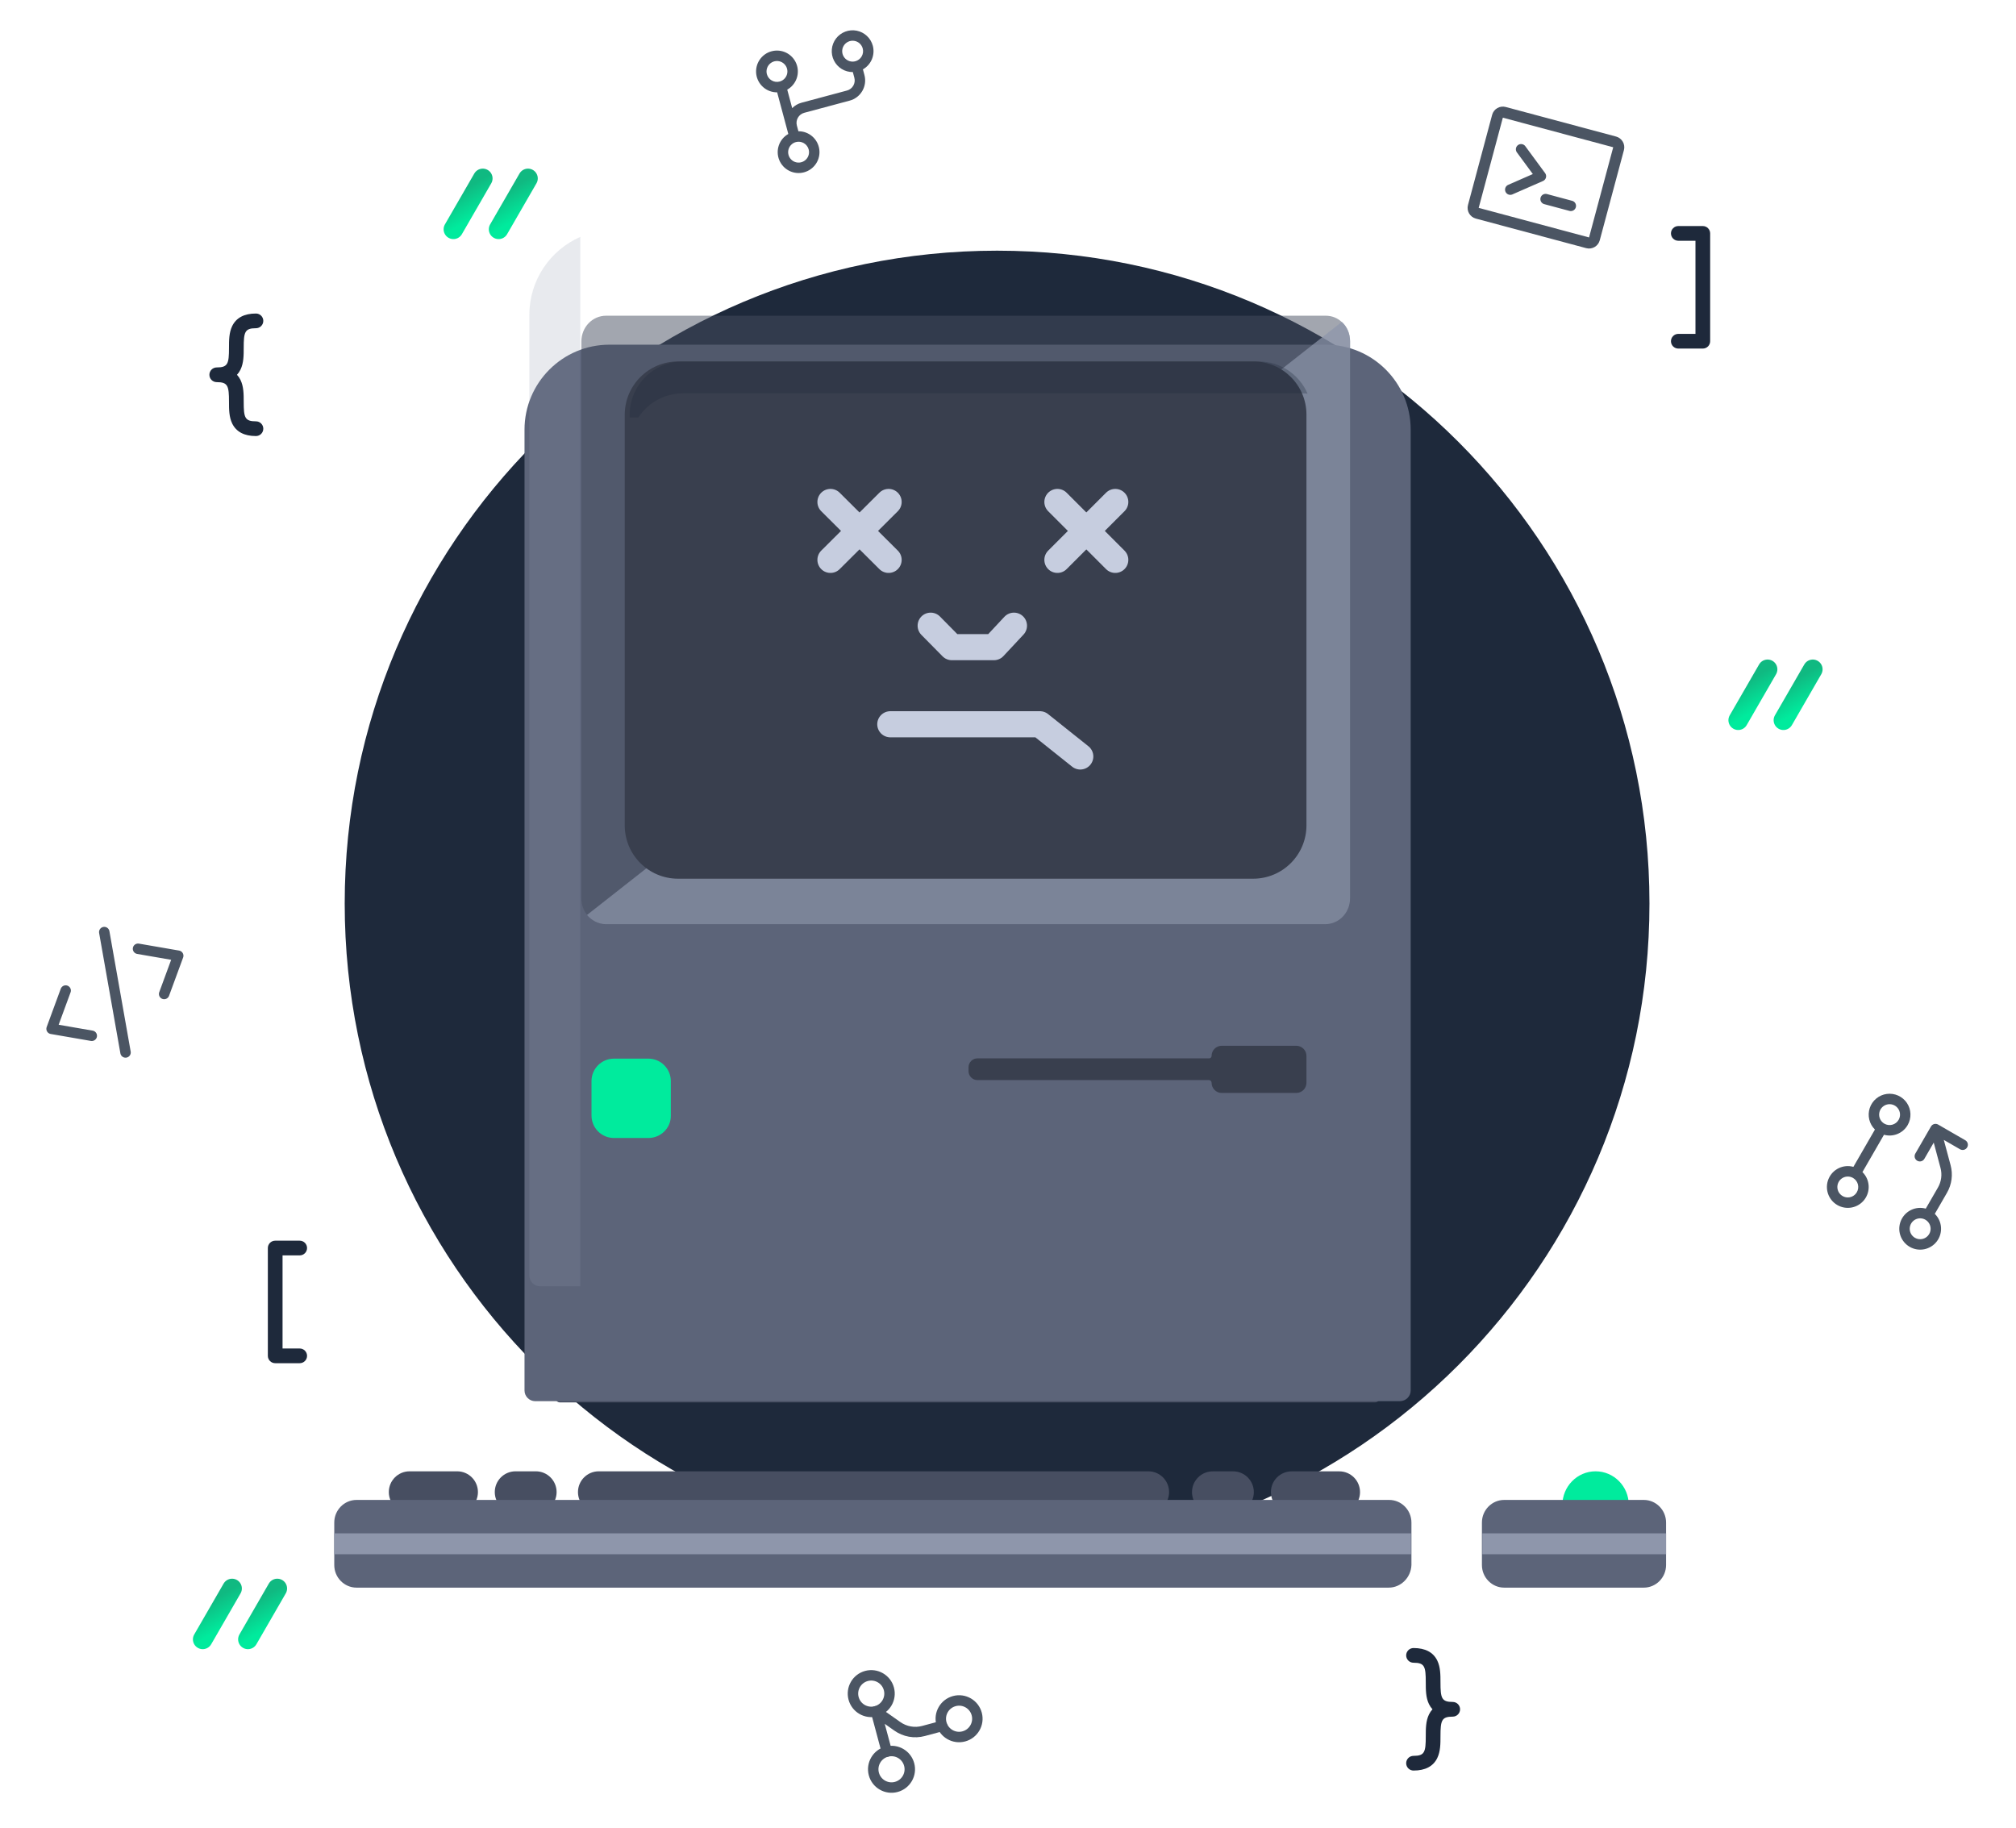 <svg width="193" height="175" viewBox="0 0 193 175" fill="none" xmlns="http://www.w3.org/2000/svg">
<path d="M95.455 149C129.948 149 157.91 121.018 157.91 86.5C157.91 51.982 129.948 24 95.455 24C60.962 24 33 51.982 33 86.5C33 121.018 60.962 149 95.455 149Z" fill="#1E293B"/>
<path d="M19.406 156.953L21.281 153.706L22.218 152.082" stroke="url(#paint0_linear_41_3049)" stroke-width="1.875" stroke-linecap="round" stroke-linejoin="round"/>
<path d="M23.734 156.953L25.609 153.706L26.546 152.082" stroke="url(#paint1_linear_41_3049)" stroke-width="1.875" stroke-linecap="round" stroke-linejoin="round"/>
<path d="M166.406 68.953L168.281 65.706L169.218 64.082" stroke="url(#paint2_linear_41_3049)" stroke-width="1.875" stroke-linecap="round" stroke-linejoin="round"/>
<path d="M170.734 68.953L172.609 65.706L173.546 64.082" stroke="url(#paint3_linear_41_3049)" stroke-width="1.875" stroke-linecap="round" stroke-linejoin="round"/>
<path d="M43.406 21.953L45.281 18.706L46.218 17.082" stroke="url(#paint4_linear_41_3049)" stroke-width="1.875" stroke-linecap="round" stroke-linejoin="round"/>
<path d="M47.734 21.953L49.609 18.706L50.546 17.082" stroke="url(#paint5_linear_41_3049)" stroke-width="1.875" stroke-linecap="round" stroke-linejoin="round"/>
<path d="M23.026 35.383C22.938 35.565 22.825 35.733 22.688 35.882C22.825 36.031 22.938 36.199 23.026 36.381C23.331 37.01 23.331 37.749 23.331 38.462C23.331 39.984 23.438 40.339 24.503 40.339C24.69 40.339 24.869 40.413 25.001 40.545C25.133 40.677 25.207 40.856 25.207 41.043C25.207 41.23 25.133 41.409 25.001 41.541C24.869 41.673 24.69 41.747 24.503 41.747C23.381 41.747 22.615 41.342 22.228 40.544C21.923 39.915 21.923 39.176 21.923 38.462C21.923 36.941 21.815 36.586 20.75 36.586C20.563 36.586 20.384 36.511 20.252 36.38C20.12 36.248 20.046 36.069 20.046 35.882C20.046 35.695 20.12 35.516 20.252 35.384C20.384 35.252 20.563 35.178 20.75 35.178C21.815 35.178 21.923 34.823 21.923 33.301C21.923 32.587 21.923 31.849 22.228 31.22C22.615 30.422 23.381 30.017 24.503 30.017C24.69 30.017 24.869 30.091 25.001 30.223C25.133 30.355 25.207 30.534 25.207 30.721C25.207 30.907 25.133 31.086 25.001 31.218C24.869 31.35 24.69 31.424 24.503 31.424C23.438 31.424 23.331 31.78 23.331 33.301C23.331 34.015 23.331 34.753 23.026 35.383Z" fill="#1E293B"/>
<path d="M136.8 164.147C136.887 163.965 137.001 163.796 137.137 163.647C137.001 163.499 136.887 163.33 136.8 163.148C136.495 162.519 136.495 161.781 136.495 161.067C136.495 159.546 136.387 159.19 135.322 159.19C135.136 159.19 134.956 159.116 134.825 158.984C134.693 158.852 134.618 158.673 134.618 158.486C134.618 158.3 134.693 158.121 134.825 157.989C134.956 157.857 135.136 157.783 135.322 157.783C136.445 157.783 137.211 158.187 137.598 158.985C137.903 159.615 137.903 160.353 137.903 161.067C137.903 162.588 138.011 162.944 139.076 162.944C139.262 162.944 139.441 163.018 139.573 163.15C139.705 163.282 139.78 163.461 139.78 163.647C139.78 163.834 139.705 164.013 139.573 164.145C139.441 164.277 139.262 164.351 139.076 164.351C138.011 164.351 137.903 164.707 137.903 166.228C137.903 166.942 137.903 167.68 137.598 168.31C137.211 169.108 136.445 169.512 135.322 169.512C135.136 169.512 134.956 169.438 134.825 169.306C134.693 169.174 134.618 168.995 134.618 168.809C134.618 168.622 134.693 168.443 134.825 168.311C134.956 168.179 135.136 168.105 135.322 168.105C136.387 168.105 136.495 167.749 136.495 166.228C136.495 165.514 136.495 164.776 136.8 164.147Z" fill="#1E293B"/>
<path d="M27.05 120.19V129.105H28.692C28.878 129.105 29.058 129.179 29.189 129.311C29.322 129.443 29.396 129.622 29.396 129.808C29.396 129.995 29.322 130.174 29.189 130.306C29.058 130.438 28.878 130.512 28.692 130.512H26.346C26.159 130.512 25.98 130.438 25.848 130.306C25.716 130.174 25.642 129.995 25.642 129.808V119.486C25.642 119.299 25.716 119.12 25.848 118.988C25.98 118.856 26.159 118.782 26.346 118.782H28.692C28.878 118.782 29.058 118.856 29.189 118.988C29.322 119.12 29.396 119.299 29.396 119.486C29.396 119.673 29.322 119.852 29.189 119.984C29.058 120.116 28.878 120.19 28.692 120.19H27.05Z" fill="#1E293B"/>
<path d="M162.314 31.965L162.314 23.05L160.671 23.05C160.485 23.05 160.306 22.976 160.174 22.844C160.042 22.712 159.968 22.533 159.968 22.346C159.968 22.16 160.042 21.98 160.174 21.849C160.306 21.716 160.485 21.642 160.671 21.642L163.017 21.642C163.204 21.642 163.383 21.716 163.515 21.849C163.647 21.98 163.721 22.16 163.721 22.346L163.721 32.669C163.721 32.855 163.647 33.034 163.515 33.166C163.383 33.298 163.204 33.372 163.017 33.372L160.671 33.372C160.485 33.372 160.306 33.298 160.174 33.166C160.042 33.034 159.968 32.855 159.968 32.669C159.968 32.482 160.042 32.303 160.174 32.171C160.306 32.039 160.485 31.965 160.671 31.965L162.314 31.965Z" fill="#1E293B"/>
<path d="M83.558 4.381C83.461 4.02 83.265 3.693 82.991 3.438C82.718 3.183 82.379 3.009 82.011 2.937C81.644 2.865 81.265 2.898 80.915 3.031C80.566 3.164 80.26 3.392 80.034 3.69C79.808 3.988 79.669 4.343 79.635 4.716C79.601 5.088 79.671 5.463 79.839 5.797C80.007 6.131 80.265 6.412 80.584 6.607C80.903 6.802 81.271 6.903 81.645 6.9L81.79 7.443C81.859 7.699 81.823 7.972 81.691 8.202C81.558 8.432 81.34 8.599 81.083 8.668L76.737 9.833C76.397 9.923 76.088 10.102 75.84 10.352L75.366 8.582C75.79 8.343 76.112 7.957 76.272 7.497C76.431 7.037 76.418 6.535 76.233 6.084C76.049 5.634 75.707 5.266 75.271 5.049C74.835 4.833 74.335 4.783 73.865 4.909C73.394 5.035 72.986 5.329 72.717 5.734C72.447 6.139 72.335 6.629 72.4 7.111C72.466 7.594 72.706 8.035 73.074 8.354C73.442 8.672 73.914 8.846 74.4 8.841L75.468 12.826C75.044 13.065 74.722 13.451 74.563 13.911C74.403 14.371 74.417 14.873 74.601 15.324C74.785 15.774 75.127 16.142 75.564 16.358C76 16.575 76.5 16.625 76.97 16.498C77.44 16.372 77.848 16.079 78.118 15.674C78.387 15.269 78.5 14.779 78.434 14.297C78.368 13.814 78.129 13.373 77.76 13.054C77.392 12.736 76.921 12.562 76.434 12.567L76.288 12.023C76.22 11.767 76.256 11.494 76.388 11.265C76.521 11.035 76.739 10.867 76.995 10.799L81.342 9.634C81.855 9.497 82.291 9.162 82.556 8.702C82.822 8.243 82.894 7.697 82.756 7.184L82.611 6.641C82.996 6.422 83.299 6.082 83.47 5.673C83.641 5.264 83.672 4.81 83.558 4.381ZM73.416 7.099C73.365 6.908 73.371 6.706 73.435 6.519C73.499 6.332 73.616 6.167 73.773 6.047C73.93 5.926 74.119 5.855 74.316 5.842C74.514 5.829 74.711 5.875 74.882 5.974C75.053 6.073 75.191 6.221 75.279 6.398C75.366 6.575 75.399 6.775 75.373 6.971C75.347 7.167 75.264 7.351 75.134 7.5C75.003 7.648 74.832 7.755 74.641 7.806C74.385 7.875 74.112 7.839 73.882 7.706C73.652 7.574 73.485 7.355 73.416 7.099ZM77.418 14.309C77.469 14.5 77.463 14.702 77.399 14.889C77.336 15.076 77.218 15.241 77.061 15.361C76.904 15.481 76.715 15.553 76.518 15.566C76.32 15.578 76.124 15.533 75.952 15.434C75.781 15.335 75.643 15.187 75.555 15.01C75.468 14.833 75.435 14.633 75.461 14.437C75.487 14.241 75.57 14.057 75.701 13.908C75.831 13.76 76.002 13.653 76.194 13.602C76.45 13.533 76.723 13.569 76.952 13.702C77.182 13.834 77.35 14.053 77.418 14.309ZM81.885 5.865C81.694 5.916 81.492 5.91 81.305 5.846C81.118 5.782 80.953 5.665 80.833 5.508C80.713 5.351 80.641 5.162 80.628 4.965C80.615 4.767 80.661 4.57 80.76 4.399C80.859 4.228 81.007 4.09 81.184 4.002C81.361 3.915 81.561 3.882 81.757 3.908C81.953 3.933 82.137 4.017 82.286 4.147C82.434 4.278 82.541 4.449 82.592 4.64C82.661 4.896 82.625 5.169 82.492 5.399C82.36 5.629 82.141 5.796 81.885 5.865Z" fill="#4B5563"/>
<path d="M182.629 107.714C182.816 107.39 182.908 107.02 182.895 106.646C182.883 106.273 182.765 105.91 182.557 105.599C182.348 105.289 182.056 105.043 181.715 104.89C181.374 104.737 180.997 104.683 180.626 104.733C180.255 104.784 179.906 104.937 179.619 105.176C179.331 105.415 179.116 105.73 178.998 106.085C178.881 106.44 178.865 106.821 178.953 107.185C179.04 107.548 179.228 107.88 179.495 108.142L177.433 111.714C176.964 111.584 176.463 111.629 176.025 111.842C175.587 112.054 175.242 112.419 175.053 112.868C174.865 113.317 174.847 113.819 175.002 114.28C175.158 114.741 175.476 115.13 175.898 115.373C176.319 115.617 176.815 115.698 177.292 115.602C177.769 115.506 178.195 115.239 178.49 114.852C178.784 114.464 178.928 113.982 178.892 113.497C178.857 113.011 178.646 112.555 178.299 112.214L180.361 108.642C180.789 108.76 181.243 108.733 181.654 108.565C182.064 108.397 182.407 108.098 182.629 107.714ZM177.763 114.142C177.664 114.314 177.517 114.452 177.339 114.539C177.162 114.627 176.963 114.66 176.767 114.634C176.57 114.608 176.386 114.525 176.238 114.394C176.089 114.264 175.982 114.092 175.931 113.901C175.88 113.71 175.887 113.508 175.95 113.321C176.014 113.134 176.131 112.969 176.288 112.849C176.445 112.729 176.634 112.657 176.832 112.644C177.029 112.631 177.226 112.677 177.397 112.776C177.627 112.909 177.794 113.127 177.863 113.383C177.932 113.64 177.896 113.913 177.763 114.142ZM180.397 107.58C180.226 107.481 180.088 107.334 180 107.156C179.913 106.979 179.88 106.78 179.906 106.584C179.931 106.387 180.015 106.203 180.145 106.055C180.276 105.906 180.447 105.799 180.638 105.748C180.829 105.697 181.031 105.704 181.219 105.767C181.406 105.831 181.57 105.948 181.69 106.105C181.811 106.262 181.882 106.451 181.895 106.649C181.908 106.846 181.862 107.043 181.763 107.214C181.631 107.444 181.412 107.611 181.156 107.68C180.9 107.749 180.627 107.713 180.397 107.58ZM185.227 116.214L186.387 114.205C186.618 113.808 186.768 113.368 186.828 112.912C186.888 112.456 186.857 111.993 186.737 111.549L186.089 109.135L187.642 110.031C187.757 110.097 187.894 110.115 188.022 110.081C188.15 110.047 188.259 109.963 188.325 109.848C188.392 109.733 188.41 109.597 188.375 109.469C188.341 109.341 188.257 109.231 188.142 109.165L185.544 107.665C185.429 107.599 185.293 107.581 185.165 107.615C185.037 107.649 184.928 107.733 184.861 107.848L183.361 110.446C183.295 110.561 183.277 110.697 183.311 110.826C183.346 110.954 183.429 111.063 183.544 111.129C183.659 111.195 183.796 111.213 183.924 111.179C184.052 111.145 184.161 111.061 184.227 110.946L185.124 109.393L185.77 111.808C185.856 112.125 185.879 112.456 185.836 112.782C185.793 113.107 185.686 113.421 185.521 113.705L184.361 115.714C183.892 115.584 183.392 115.629 182.954 115.842C182.515 116.054 182.17 116.419 181.982 116.868C181.793 117.317 181.775 117.819 181.93 118.28C182.086 118.741 182.404 119.13 182.826 119.373C183.247 119.617 183.743 119.698 184.22 119.602C184.698 119.506 185.123 119.239 185.418 118.852C185.713 118.464 185.856 117.982 185.821 117.497C185.785 117.011 185.574 116.555 185.227 116.214ZM183.325 118.508C183.154 118.409 183.016 118.262 182.928 118.085C182.841 117.907 182.808 117.708 182.834 117.512C182.86 117.316 182.943 117.132 183.073 116.983C183.204 116.834 183.375 116.728 183.566 116.676C183.758 116.625 183.959 116.632 184.147 116.695C184.334 116.759 184.498 116.877 184.619 117.034C184.739 117.19 184.81 117.38 184.823 117.577C184.836 117.774 184.79 117.971 184.691 118.142C184.559 118.372 184.34 118.54 184.084 118.608C183.828 118.677 183.555 118.641 183.325 118.508Z" fill="#4B5563"/>
<path d="M6.286 94.835L4.938 98.5L8.786 99.165" stroke="#4B5563" stroke-linecap="round" stroke-linejoin="round"/>
<path d="M13.214 90.835L17.062 91.5L15.714 95.165" stroke="#4B5563" stroke-linecap="round" stroke-linejoin="round"/>
<path d="M9.982 89.237L12.018 100.763" stroke="#4B5563" stroke-linecap="round" stroke-linejoin="round"/>
<path d="M145.62 14.292L147.517 16.871L144.585 18.155" stroke="#4B5563" stroke-linecap="round" stroke-linejoin="round"/>
<path d="M147.966 19.061L150.38 19.709" stroke="#4B5563" stroke-linecap="round" stroke-linejoin="round"/>
<path d="M154.577 13.586L144.012 10.755C143.729 10.679 143.437 10.847 143.361 11.131L141.048 19.764C140.972 20.047 141.14 20.338 141.424 20.414L151.989 23.245C152.272 23.321 152.563 23.153 152.639 22.869L154.952 14.236C155.028 13.953 154.86 13.662 154.577 13.586Z" stroke="#4B5563" stroke-width="1.061" stroke-linecap="round" stroke-linejoin="round"/>
<path d="M85.801 171.081C86.735 170.831 87.289 169.871 87.039 168.938C86.789 168.004 85.829 167.45 84.895 167.7C83.962 167.951 83.408 168.91 83.658 169.844C83.908 170.777 84.868 171.331 85.801 171.081Z" stroke="#4B5563" stroke-linecap="round" stroke-linejoin="round"/>
<path d="M83.86 163.837C84.794 163.587 85.348 162.627 85.098 161.693C84.847 160.76 83.888 160.206 82.954 160.456C82.021 160.706 81.467 161.666 81.717 162.599C81.967 163.533 82.927 164.087 83.86 163.837Z" stroke="#4B5563" stroke-linecap="round" stroke-linejoin="round"/>
<path d="M92.269 166.242C93.203 165.992 93.757 165.033 93.507 164.099C93.257 163.165 92.297 162.611 91.364 162.862C90.43 163.112 89.876 164.071 90.126 165.005C90.376 165.938 91.336 166.492 92.269 166.242Z" stroke="#4B5563" stroke-linecap="round" stroke-linejoin="round"/>
<path d="M90.191 165.246L88.41 165.723C87.985 165.838 87.54 165.858 87.106 165.78C86.673 165.703 86.262 165.531 85.902 165.276L83.86 163.837L84.896 167.7" stroke="#4B5563" stroke-linecap="round" stroke-linejoin="round"/>
<path d="M131.639 134.265H53.6C53.369 134.265 53.19 134.085 53.19 133.854V119.503C53.19 117.681 54.677 116.192 56.499 116.192H128.74C130.561 116.192 132.049 117.681 132.049 119.503V133.854C132.075 134.085 131.87 134.265 131.639 134.265Z" fill="#474E61"/>
<path opacity="0.2" d="M131.638 126.743H53.703C53.472 126.743 53.293 126.639 53.293 126.504V118.146C53.293 117.085 54.779 116.218 56.598 116.218H128.743C130.562 116.218 132.048 117.085 132.048 118.146V126.504C132.074 126.639 131.869 126.743 131.638 126.743Z" fill="#1E293B"/>
<g filter="url(#filter0_d_41_3049)">
<path d="M133.999 123.149H51.24C50.676 123.149 50.214 122.687 50.214 122.122V30.138C50.214 25.645 53.857 22 58.346 22H126.919C131.408 22 135.051 25.645 135.051 30.138V122.122C135.051 122.687 134.589 123.149 133.999 123.149Z" fill="#5C6479"/>
</g>
<path opacity="0.5" d="M129.248 32.701V86.005C129.248 87.38 128.194 88.48 126.876 88.48H58.029C57.291 88.48 56.659 88.123 56.211 87.6C55.868 87.188 55.657 86.61 55.657 86.032V32.701C55.657 31.326 56.711 30.226 58.029 30.226H126.903C127.509 30.226 128.062 30.446 128.484 30.858C128.958 31.299 129.248 31.959 129.248 32.701Z" fill="#474E61"/>
<path opacity="0.7" d="M129.248 32.661V86.003C129.248 87.379 128.194 88.481 126.876 88.481H58.015C57.277 88.481 56.644 88.123 56.196 87.6L128.457 30.816C128.958 31.257 129.248 31.917 129.248 32.661Z" fill="#8E96AB"/>
<path d="M119.993 34.605H64.914C62.092 34.605 59.809 36.89 59.809 39.714V79.018C59.809 81.842 62.092 84.127 64.914 84.127H119.967C122.789 84.127 125.072 81.842 125.072 79.018V39.688C125.072 36.89 122.789 34.605 119.993 34.605Z" fill="#393F4E"/>
<path d="M106.77 48.058L101.23 53.602" stroke="#C6CDDF" stroke-width="2.5" stroke-miterlimit="10" stroke-linecap="round" stroke-linejoin="round"/>
<path d="M101.23 48.058L106.77 53.602" stroke="#C6CDDF" stroke-width="2.5" stroke-miterlimit="10" stroke-linecap="round" stroke-linejoin="round"/>
<path d="M85.07 48.058L79.503 53.602" stroke="#C6CDDF" stroke-width="2.5" stroke-miterlimit="10" stroke-linecap="round" stroke-linejoin="round"/>
<path d="M79.503 48.058L85.07 53.602" stroke="#C6CDDF" stroke-width="2.5" stroke-miterlimit="10" stroke-linecap="round" stroke-linejoin="round"/>
<path d="M89.097 59.903L91.124 61.958H95.151L97.07 59.903" stroke="#C6CDDF" stroke-width="2.5" stroke-miterlimit="10" stroke-linecap="round" stroke-linejoin="round"/>
<path d="M85.232 69.341H99.555L103.419 72.424" stroke="#C6CDDF" stroke-width="2.5" stroke-miterlimit="10" stroke-linecap="round" stroke-linejoin="round"/>
<path opacity="0.3" d="M125.18 37.691C124.401 35.88 122.597 34.605 120.507 34.605H65.389C62.565 34.605 60.28 36.89 60.28 39.714V39.971H61.112C62.024 38.578 63.598 37.66 65.389 37.66H124.615C124.806 37.66 124.994 37.671 125.18 37.691Z" fill="#1E293B"/>
<path d="M62.066 108.952H58.782C57.576 108.952 56.627 107.977 56.627 106.796V103.51C56.627 102.303 57.602 101.353 58.782 101.353H62.066C63.271 101.353 64.221 102.329 64.221 103.51V106.796C64.246 107.977 63.271 108.952 62.066 108.952Z" fill="#00EB9D"/>
<path d="M116.965 104.639H124.097C124.636 104.639 125.072 104.203 125.072 103.664V101.096C125.072 100.557 124.636 100.121 124.097 100.121H116.965C116.426 100.121 115.99 100.557 115.99 101.096V101.096C115.99 101.224 115.887 101.327 115.759 101.327H93.569C93.107 101.327 92.722 101.713 92.722 102.175V102.56C92.722 103.022 93.107 103.407 93.569 103.407H115.734C115.875 103.407 115.99 103.522 115.99 103.664V103.664C115.99 104.203 116.426 104.639 116.965 104.639Z" fill="#393F4E"/>
<path opacity="0.2" d="M55.556 22.68C52.685 23.938 50.678 26.805 50.678 30.138V122.122C50.678 122.687 51.14 123.149 51.705 123.149H55.556V22.68Z" fill="#8E96AB"/>
<path d="M152.752 147.315C154.507 147.315 155.93 145.871 155.93 144.089C155.93 142.307 154.507 140.863 152.752 140.863C150.997 140.863 149.574 142.307 149.574 144.089C149.574 145.871 150.997 147.315 152.752 147.315Z" fill="#00EB9D"/>
<path d="M43.766 140.863H39.212C38.114 140.863 37.223 141.753 37.223 142.852C37.223 143.95 38.114 144.84 39.212 144.84H43.766C44.865 144.84 45.755 143.95 45.755 142.852C45.755 141.753 44.865 140.863 43.766 140.863Z" fill="#474E61"/>
<path d="M51.298 140.863H49.355C48.257 140.863 47.367 141.753 47.367 142.852C47.367 143.95 48.257 144.84 49.355 144.84H51.298C52.396 144.84 53.286 143.95 53.286 142.852C53.286 141.753 52.396 140.863 51.298 140.863Z" fill="#474E61"/>
<path d="M123.658 144.844L128.213 144.844C129.311 144.844 130.201 143.954 130.201 142.855C130.201 141.757 129.311 140.866 128.213 140.866L123.658 140.866C122.56 140.866 121.67 141.757 121.67 142.855C121.67 143.954 122.56 144.844 123.658 144.844Z" fill="#474E61"/>
<path d="M116.104 144.844L118.047 144.844C119.145 144.844 120.035 143.954 120.035 142.855C120.035 141.757 119.145 140.866 118.047 140.866L116.104 140.866C115.006 140.866 114.115 141.757 114.115 142.855C114.115 143.954 115.006 144.844 116.104 144.844Z" fill="#474E61"/>
<path d="M109.933 140.863H57.321C56.223 140.863 55.332 141.753 55.332 142.852C55.332 143.95 56.223 144.84 57.321 144.84H109.933C111.031 144.84 111.921 143.95 111.921 142.852C111.921 141.753 111.031 140.863 109.933 140.863Z" fill="#474E61"/>
<path d="M132.946 152H34.133C32.958 152 32 151.028 32 149.835V147.802V145.769C32 144.575 32.958 143.603 34.133 143.603H132.99C134.165 143.603 135.123 144.575 135.123 145.769V149.835C135.079 151.028 134.121 152 132.946 152Z" fill="#5C6479"/>
<path d="M157.367 152H144.003C142.828 152 141.87 151.028 141.87 149.835V147.802V145.769C141.87 144.575 142.828 143.603 144.003 143.603H157.367C158.542 143.603 159.5 144.575 159.5 145.769V149.835C159.5 151.028 158.542 152 157.367 152Z" fill="#5C6479"/>
<path d="M135.079 147.802H32" stroke="#8E96AB" stroke-width="2" stroke-miterlimit="10"/>
<path d="M159.5 147.802H141.914" stroke="#8E96AB" stroke-width="2" stroke-miterlimit="10"/>
<defs>
<filter id="filter0_d_41_3049" x="28.214" y="11" width="128.837" height="145.149" filterUnits="userSpaceOnUse" color-interpolation-filters="sRGB">
<feFlood flood-opacity="0" result="BackgroundImageFix"/>
<feColorMatrix in="SourceAlpha" type="matrix" values="0 0 0 0 0 0 0 0 0 0 0 0 0 0 0 0 0 0 127 0" result="hardAlpha"/>
<feOffset dy="11"/>
<feGaussianBlur stdDeviation="11"/>
<feColorMatrix type="matrix" values="0 0 0 0 0 0 0 0 0 0 0 0 0 0 0 0 0 0 0.27 0"/>
<feBlend mode="normal" in2="BackgroundImageFix" result="effect1_dropShadow_41_3049"/>
<feBlend mode="normal" in="SourceGraphic" in2="effect1_dropShadow_41_3049" result="shape"/>
</filter>
<linearGradient id="paint0_linear_41_3049" x1="20.109" y1="153.3" x2="21.515" y2="155.735" gradientUnits="userSpaceOnUse">
<stop stop-color="#10B981"/>
<stop offset="1" stop-color="#00EB9D"/>
</linearGradient>
<linearGradient id="paint1_linear_41_3049" x1="24.437" y1="153.3" x2="25.843" y2="155.735" gradientUnits="userSpaceOnUse">
<stop stop-color="#10B981"/>
<stop offset="1" stop-color="#00EB9D"/>
</linearGradient>
<linearGradient id="paint2_linear_41_3049" x1="167.109" y1="65.3" x2="168.515" y2="67.735" gradientUnits="userSpaceOnUse">
<stop stop-color="#10B981"/>
<stop offset="1" stop-color="#00EB9D"/>
</linearGradient>
<linearGradient id="paint3_linear_41_3049" x1="171.437" y1="65.3" x2="172.843" y2="67.735" gradientUnits="userSpaceOnUse">
<stop stop-color="#10B981"/>
<stop offset="1" stop-color="#00EB9D"/>
</linearGradient>
<linearGradient id="paint4_linear_41_3049" x1="44.109" y1="18.3" x2="45.515" y2="20.735" gradientUnits="userSpaceOnUse">
<stop stop-color="#10B981"/>
<stop offset="1" stop-color="#00EB9D"/>
</linearGradient>
<linearGradient id="paint5_linear_41_3049" x1="48.437" y1="18.3" x2="49.843" y2="20.735" gradientUnits="userSpaceOnUse">
<stop stop-color="#10B981"/>
<stop offset="1" stop-color="#00EB9D"/>
</linearGradient>
</defs>
</svg>
